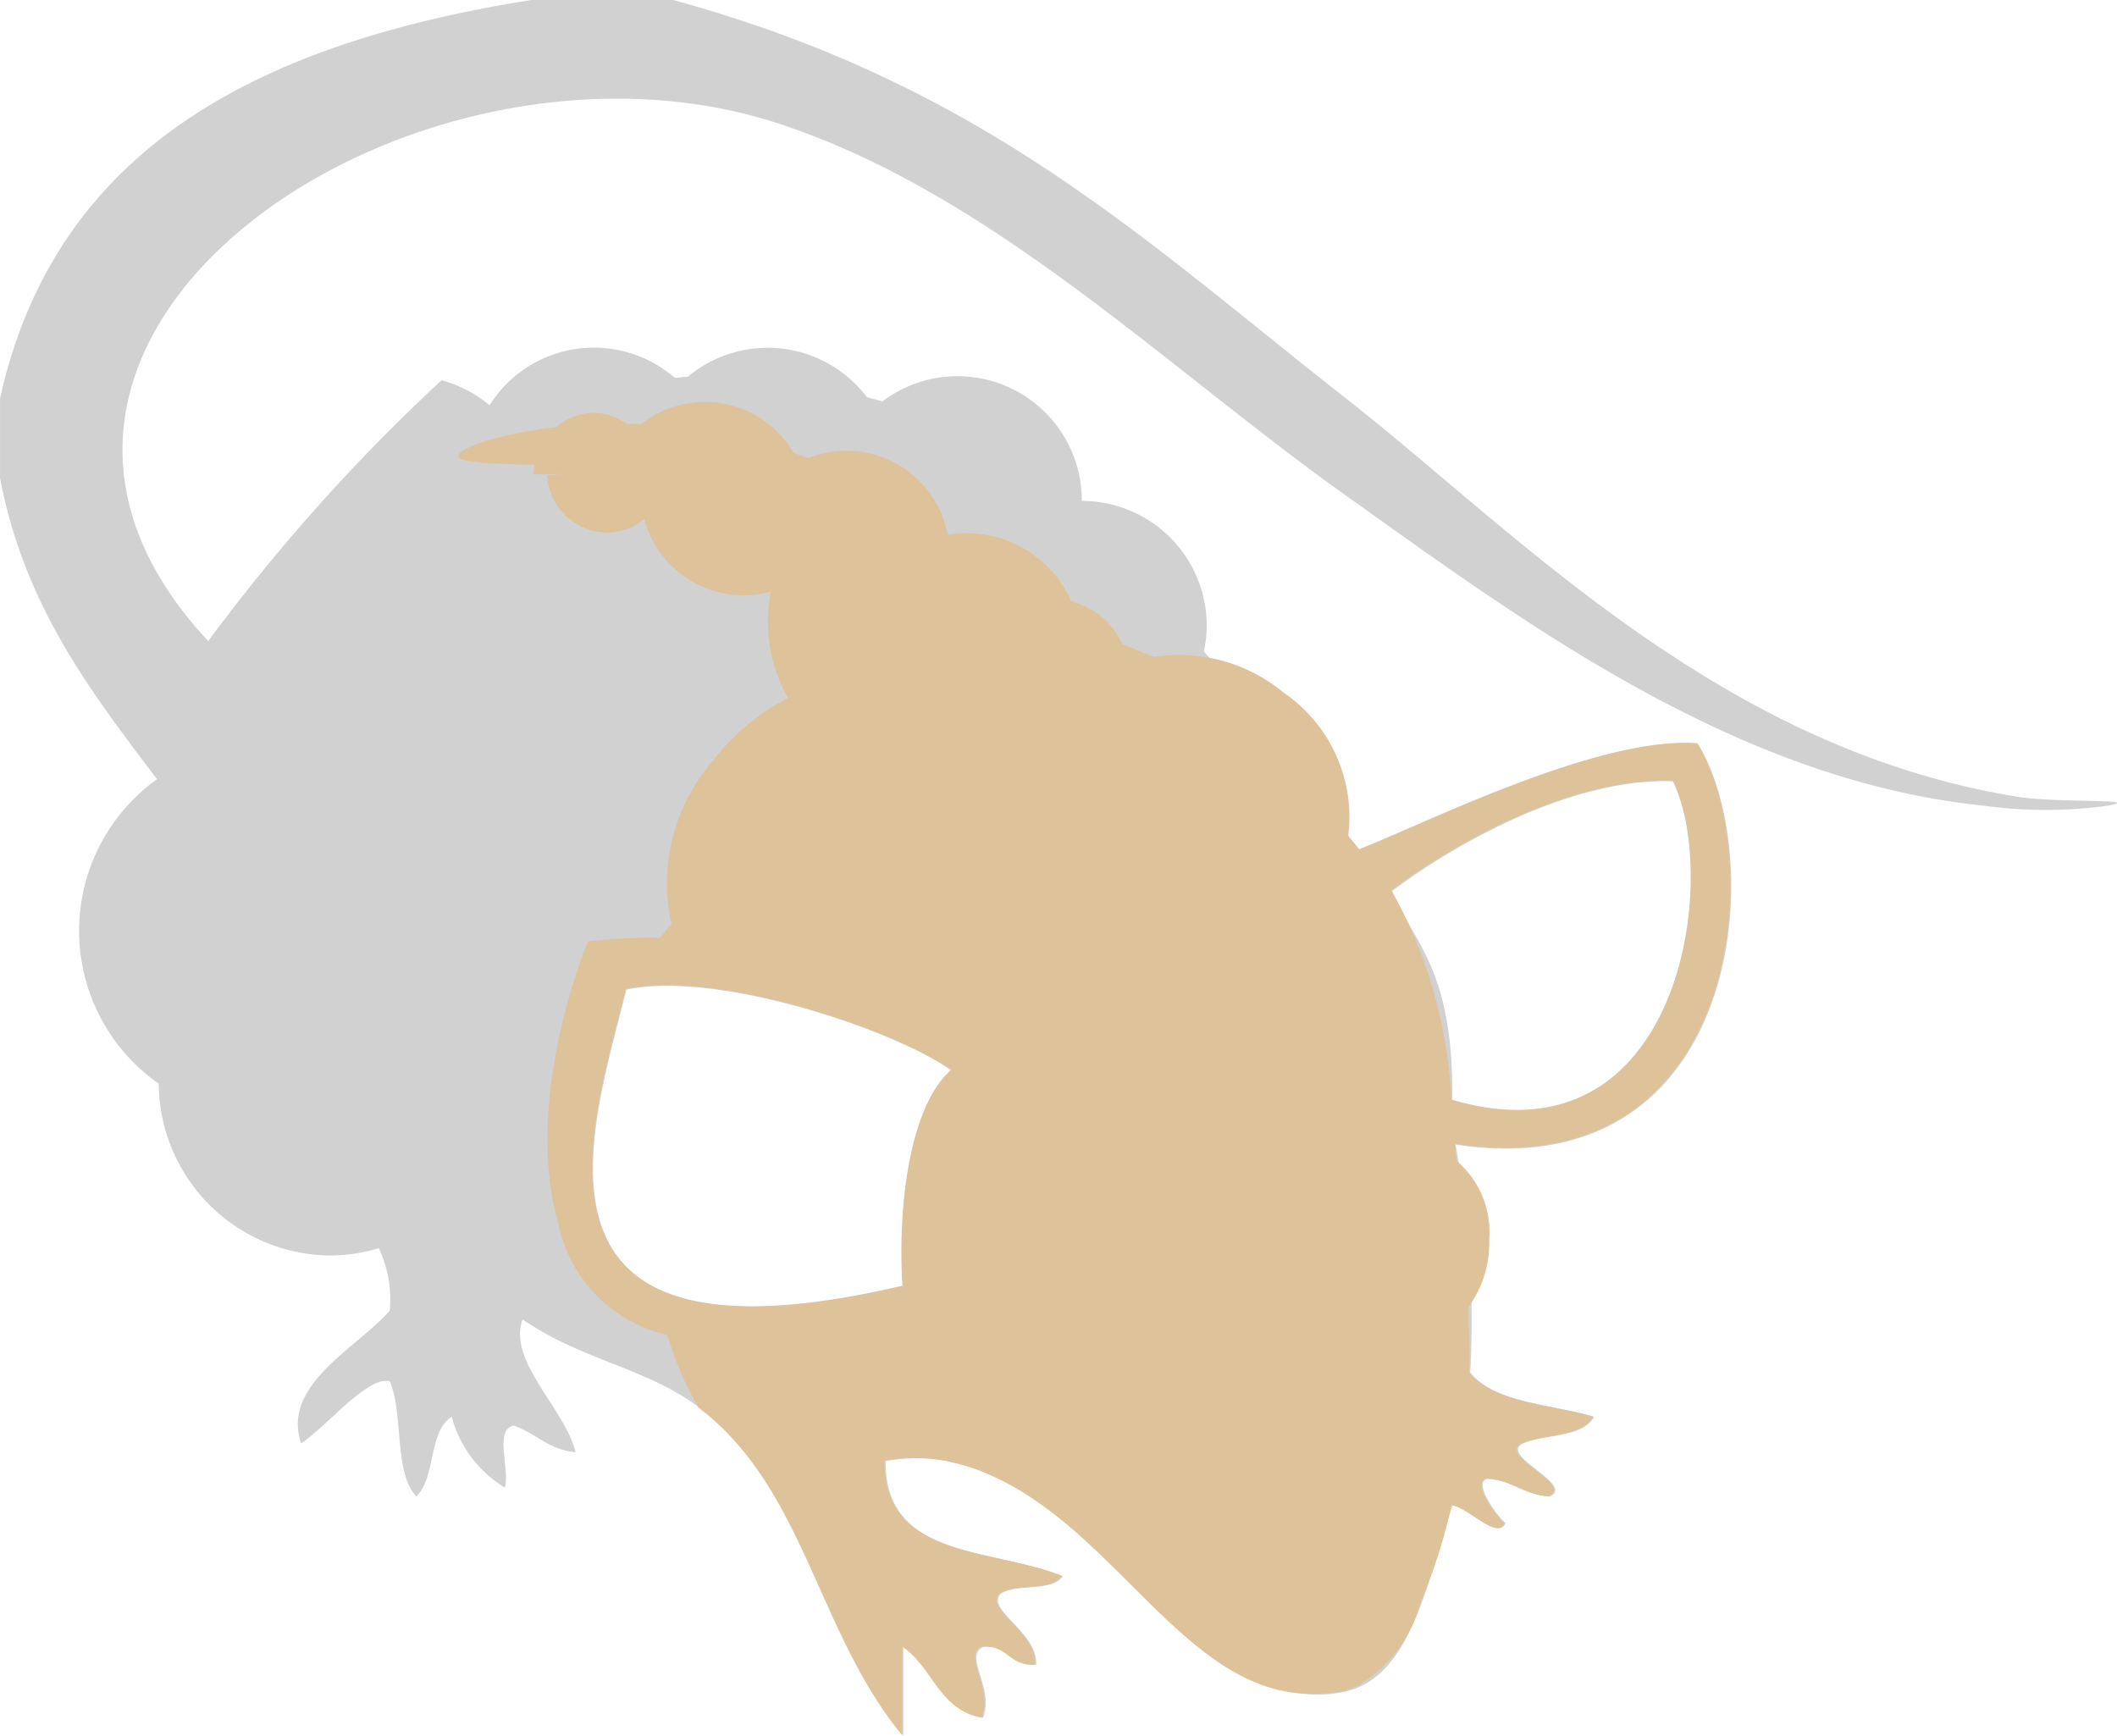 <svg xmlns="http://www.w3.org/2000/svg" width="57.714" height="47.317" viewBox="0 0 57.714 47.317">
  <g id="beige-r-hooded" transform="translate(-899.738 -2217.961)">
    <path id="パス_164" data-name="パス 164" d="M512.583,439.127c-8.168-1.3-13.682-7.21-18.347-10.864-5.5-4.309-9.874-8.548-18.347-10.863h-3.863c-7.29,1.159-12.953,3.946-14.486,10.863v2.173c.668,3.494,2.486,5.836,4.28,8.206a5.083,5.083,0,0,0,.047,8.3,4.717,4.717,0,0,0,4.714,4.685,4.637,4.637,0,0,0,1.285-.2,3.284,3.284,0,0,1,.3,1.7c-.857,1-2.971,2.016-2.417,3.621.725-.489,1.833-1.861,2.417-1.69.385.9.1,2.47.723,3.138.536-.507.322-1.772.965-2.173a3.24,3.24,0,0,0,1.448,1.932c.144-.5-.3-1.586.242-1.69.6.2.947.66,1.688.725-.312-1.222-1.859-2.48-1.446-3.622,1.641,1.128,3.382,1.317,4.83,2.413,2.9,2.2,3.225,6.113,5.549,8.933V462.3c.825.544,1,1.733,2.173,1.932.316-.819-.536-1.684,0-1.932.707-.061.743.546,1.45.483.059-.876-1.385-1.5-.967-1.932.43-.293,1.4-.043,1.692-.481-1.892-.766-4.859-.456-4.828-3.138,5.254-.965,8.092,7.308,12.552,6.276,1.78-.413,2.22-3.014,2.9-5.07.454.051,1.254.969,1.448.483-.24-.193-.92-1.136-.483-1.208.686.039,1.006.444,1.692.483.7-.334-1.427-1.116-.727-1.448.629-.259,1.619-.153,1.932-.725-1.179-.348-2.692-.366-3.378-1.207a26.594,26.594,0,0,0-.4-6.213c7.874,1.2,8.528-7.807,6.606-10.927-2.69-.2-7.438,2.2-9.234,2.9-1.24-1.533-2.629-3.492-4.231-5.416a3.455,3.455,0,0,0,.075-.7,3.406,3.406,0,0,0-3.405-3.405h0a3.39,3.39,0,0,0-5.439-2.71c-.14-.047-.285-.079-.424-.12a3.39,3.39,0,0,0-4.881-.552c-.124,0-.232.024-.352.029a3.362,3.362,0,0,0-5.052.747,3.337,3.337,0,0,0-1.309-.682,51.165,51.165,0,0,0-6.359,7.109c-7.817-8.367,5.669-17.365,15.573-14.1,5.787,1.91,10.493,6.61,15.451,10.139,4.814,3.425,10.607,7.756,17.382,8.449a12.4,12.4,0,0,0,3.378,0C516.049,439.174,513.6,439.288,512.583,439.127Zm-9.42-.422c1.309,2.647.24,10.562-6.035,8.691.061-3.62-1.122-4.37-1.635-5.706C497.051,440.51,500.313,438.595,503.162,438.7Zm-21,13.761c-11.045,2.6-8.424-4.455-7.548-8.086,2.454-.532,7.308,1.089,8.872,2.207C482.371,447.563,482.027,450.241,482.16,452.466Z" transform="translate(442.199 1800.561)" fill="#d1d1d1" fill-rule="evenodd"/>
    <path id="パス_169" data-name="パス 169" d="M497.667,432.276c-2.68-.2-7.4,2.181-9.212,2.888-.077-.09-.177-.214-.3-.366a4.106,4.106,0,0,0-1.761-3.9,4.453,4.453,0,0,0-3.533-.975l-.865-.35a2.294,2.294,0,0,0-.425-.621,2.346,2.346,0,0,0-.969-.548,3.111,3.111,0,0,0-3.368-1.81,2.808,2.808,0,0,0-3.8-2.091c-.132-.053-.265-.094-.4-.143a2.8,2.8,0,0,0-4.152-.786c-.138-.006-.271,0-.4-.006a1.63,1.63,0,0,0-.922-.3,1.61,1.61,0,0,0-1,.393c-1.613.185-2.692.584-2.659.794.027.179.9.2,2.081.232a1.707,1.707,0,0,0-.047.263l.961-.016-.582.031a1.655,1.655,0,0,0,1.739,1.566,1.6,1.6,0,0,0,.91-.371,2.795,2.795,0,0,0,3.453,1.981,4.211,4.211,0,0,0,.466,2.9,6.175,6.175,0,0,0-2.046,1.712,5.1,5.1,0,0,0-1.13,4.464,4.331,4.331,0,0,0-.31.362l.008,0a15.891,15.891,0,0,0-1.975.1s-1.8,4.244-.808,7.7a3.915,3.915,0,0,0,2.985,3.03l-.01,0a8.765,8.765,0,0,0,.845,1.977c2.9,2.2,3.227,6.113,5.553,8.933v-2.415c.825.542,1,1.733,2.171,1.932.316-.821-.539-1.684,0-1.932.707-.063.741.546,1.448.483.059-.876-1.381-1.5-.965-1.932.43-.293,1.4-.043,1.69-.483-1.89-.766-4.856-.454-4.828-3.138a4.618,4.618,0,0,1,1.749.022c.112.026.224.053.332.083.149.041.3.088.444.141s.287.112.426.177.281.132.419.206c.11.061.22.122.328.187.165.1.33.21.491.322.09.063.181.126.269.191.114.087.228.177.342.267,2.466,2,4.268,4.989,7.162,4.746a3.231,3.231,0,0,0,.59-.065,1.856,1.856,0,0,0,.257-.106c.033-.014.065-.024.1-.039a3.752,3.752,0,0,0,1.716-2.3,14.1,14.1,0,0,0,.835-2.616c.456.057,1.248.963,1.44.48-.238-.191-.918-1.136-.481-1.207.684.039,1.006.442,1.69.483.7-.334-1.427-1.116-.725-1.448.627-.261,1.617-.155,1.932-.725-1.179-.348-2.692-.367-3.38-1.207.024-.619-.006-1.189-.024-1.768a2.943,2.943,0,0,0,.576-1.845,2.54,2.54,0,0,0-.886-2.148c-.018-.155-.033-.314-.053-.47C498.932,444.408,499.587,435.4,497.667,432.276ZM476,447.063c-11.043,2.6-8.422-4.453-7.544-8.086,2.452-.533,7.306,1.089,8.87,2.207C476.211,442.16,475.867,444.839,476,447.063ZM497,433.3c1.307,2.645.24,10.56-6.035,8.689a12.9,12.9,0,0,0-1.635-5.706C490.892,435.108,494.156,433.192,497,433.3Z" transform="translate(448.339 1805.946)" fill="#dec29a" fill-rule="evenodd"/>
  </g>
</svg>
